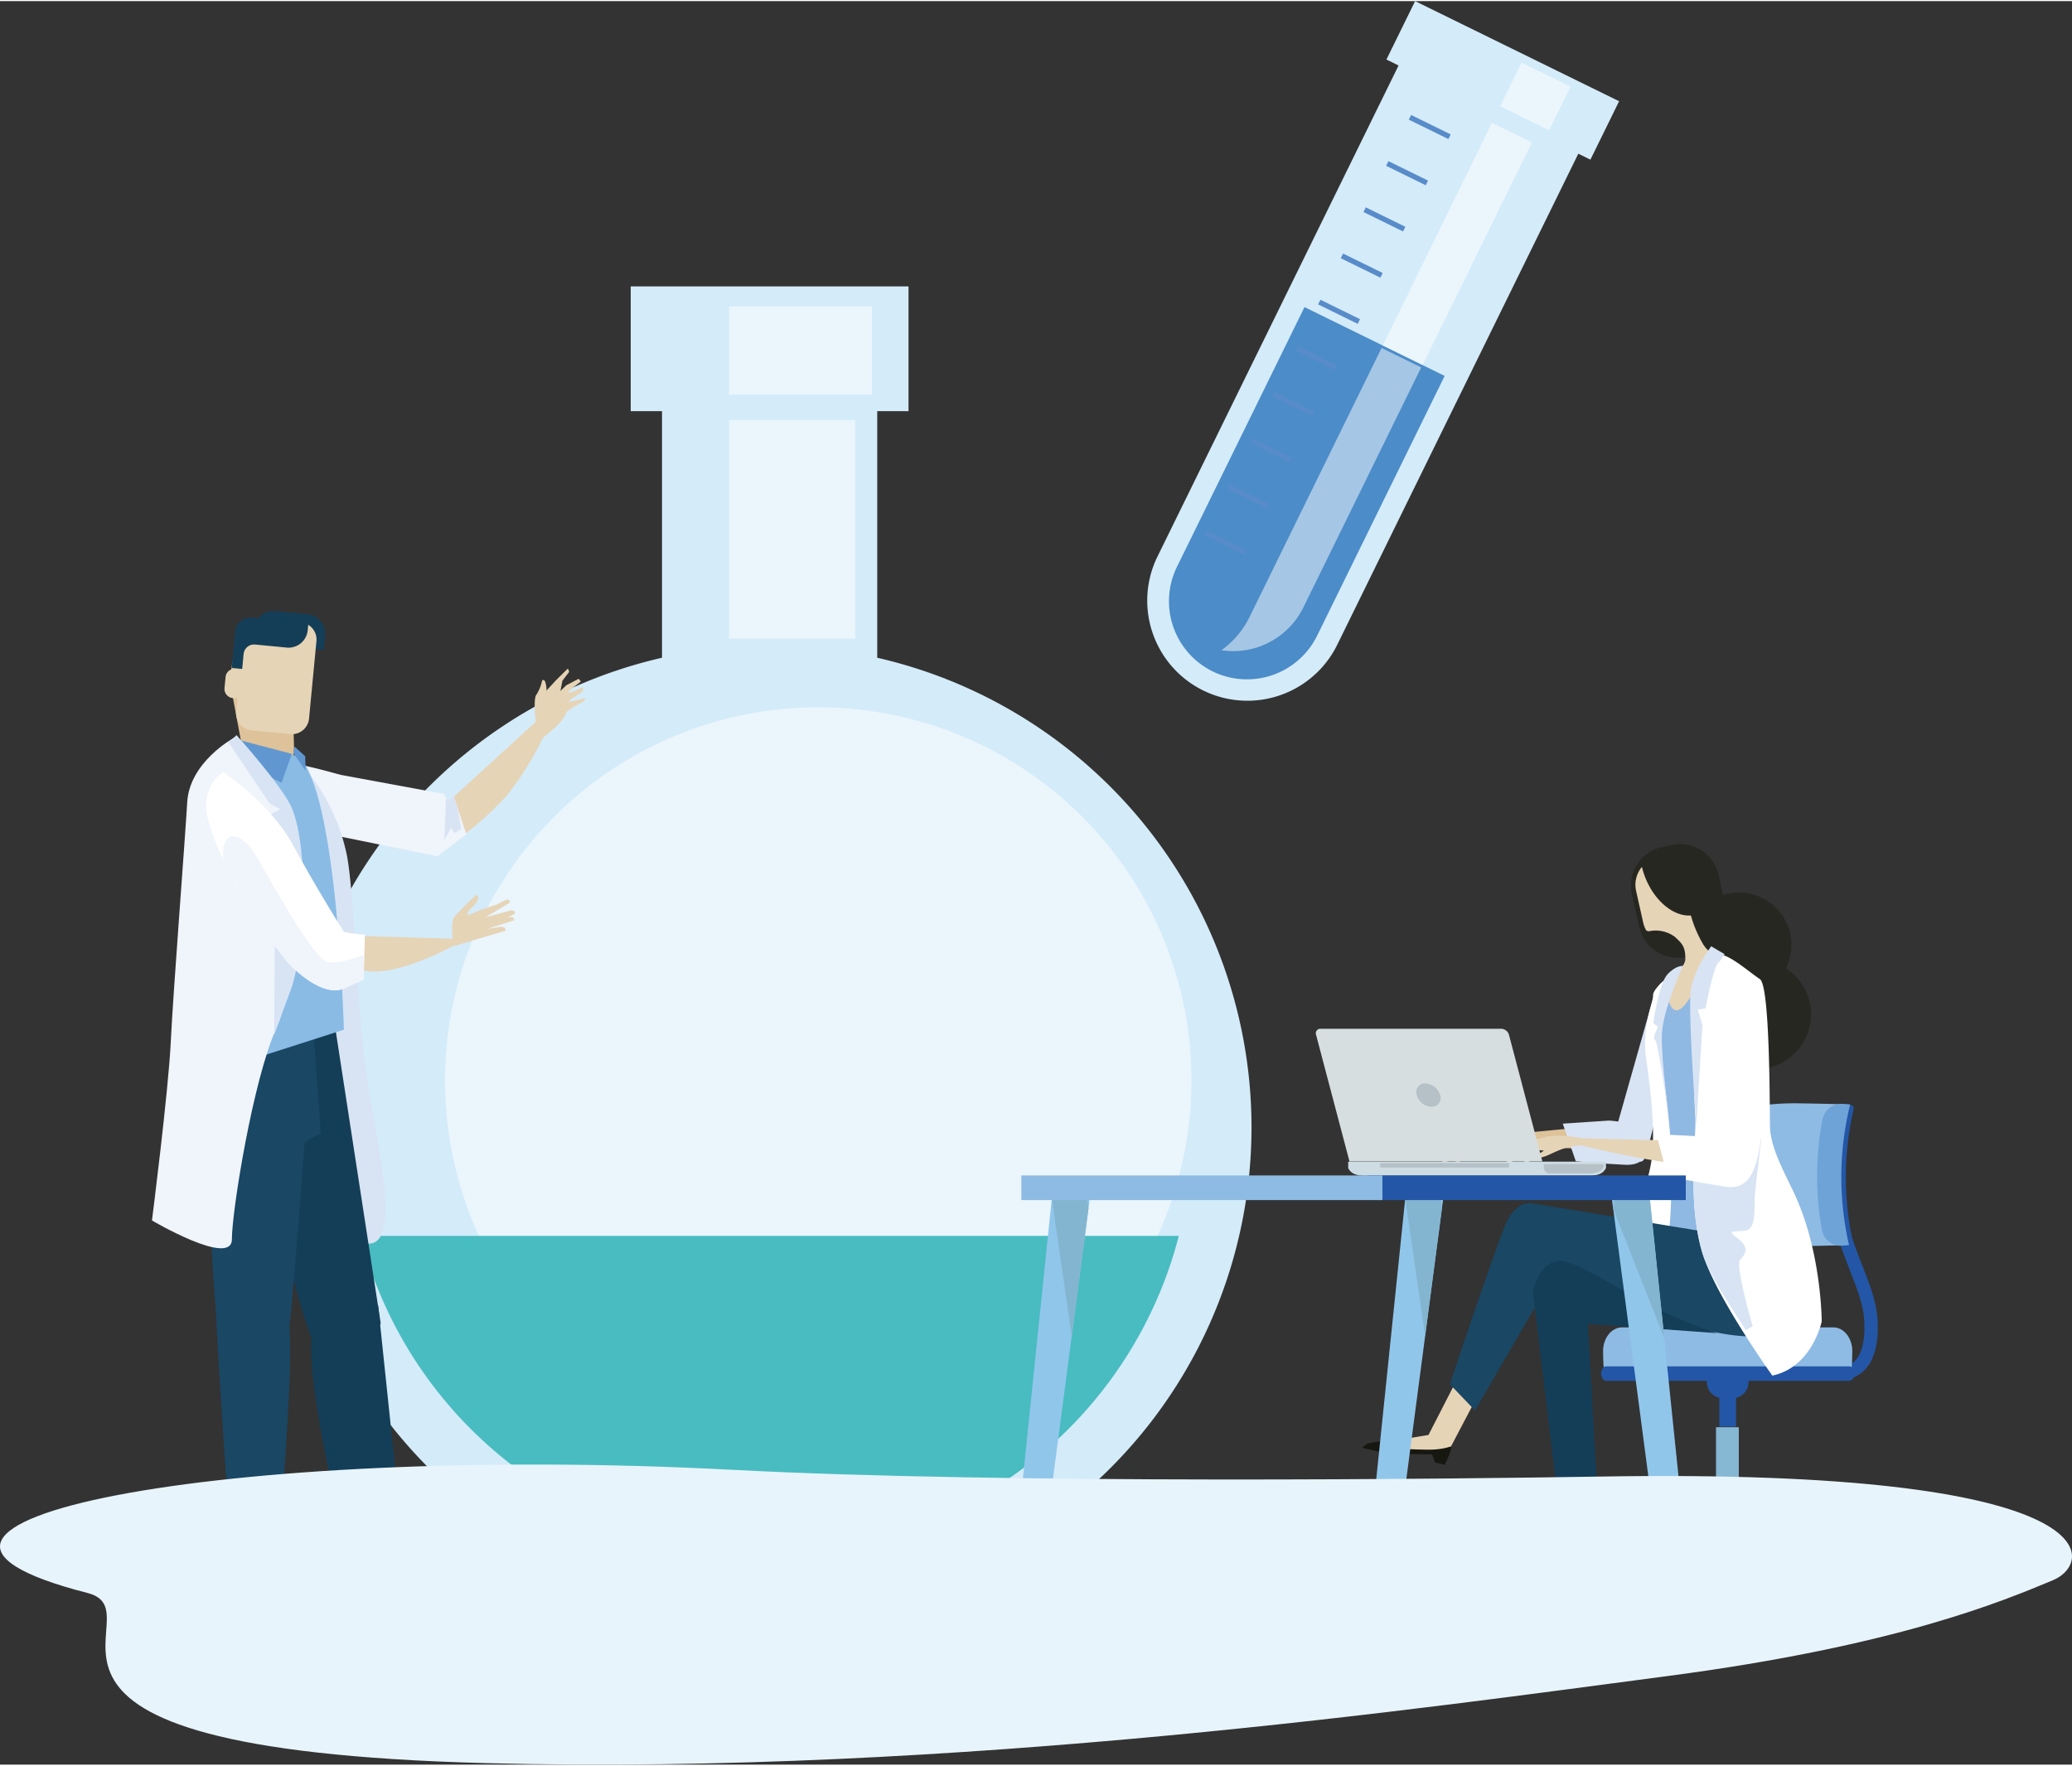 <svg xmlns="http://www.w3.org/2000/svg" width="440px" height="375px" viewBox="0 0 440.777 375.191">
  <rect x="0" y="0" width="440.777" height="375.191" fill="#333333" stroke="none"/>
  <g style="isolation: isolate">
    <g id="e531c0bc-6d4d-435f-ac5e-f12610bc57f8" data-name="レイヤー 2">
      <g id="b51cf8fa-aae1-43b2-b7a0-d66dd87c5038" data-name="design">
        <g>
          <g>
            <path d="M298.449,11.8,246.16,118.312A21.3,21.3,0,0,0,284.4,137.083L336.686,30.57Z" style="fill: #d4ebf9;mix-blend-mode: multiply"/>
            <path d="M257.96,142.6a16.627,16.627,0,0,1-7.591-22.228L277.507,65.1l29.816,14.639-27.137,55.28A16.626,16.626,0,0,1,257.96,142.6Z" style="fill: #4b8cc9"/>
            <rect x="312.762" y="-7.304" width="13.846" height="48.34" transform="translate(163.671 296.406) rotate(-63.854)" style="fill: #d4ebf9;mix-blend-mode: multiply"/>
            <g style="mix-blend-mode: multiply">
              <rect x="303.599" y="22.1" width="1.107" height="9.381" transform="translate(146.089 288.023) rotate(-63.857)" style="fill: #588bc9"/>
              <rect x="298.777" y="31.924" width="1.106" height="9.381" transform="translate(134.558 289.18) rotate(-63.854)" style="fill: #588bc9"/>
              <rect x="293.952" y="41.753" width="1.106" height="9.381" transform="translate(123.037 290.347) rotate(-63.854)" style="fill: #588bc9"/>
              <rect x="289.127" y="51.582" width="1.106" height="9.381" transform="translate(111.514 291.513) rotate(-63.854)" style="fill: #588bc9"/>
              <rect x="284.303" y="61.407" width="1.106" height="9.381" transform="translate(99.962 292.65) rotate(-63.845)" style="fill: #588bc9"/>
              <rect x="279.48" y="71.233" width="1.105" height="9.38" transform="translate(88.488 293.854) rotate(-63.856)" style="fill: #588bc9"/>
              <rect x="274.654" y="81.062" width="1.106" height="9.382" transform="translate(76.964 295.02) rotate(-63.856)" style="fill: #588bc9"/>
              <rect x="269.829" y="90.892" width="1.106" height="9.38" transform="translate(65.415 296.158) rotate(-63.848)" style="fill: #588bc9"/>
              <rect x="265.006" y="100.717" width="1.106" height="9.381" transform="translate(53.942 297.372) rotate(-63.862)" style="fill: #588bc9"/>
              <rect x="260.182" y="110.543" width="1.106" height="9.381" transform="translate(42.355 298.46) rotate(-63.841)" style="fill: #588bc9"/>
            </g>
            <g style="opacity: 0.5">
              <path d="M293.9,73.8,265.827,131a19.073,19.073,0,0,1-6,7.107,16.637,16.637,0,0,0,17.432-9.1l25.071-51.07Z" style="fill: #fff"/>
              <rect x="283.629" y="46.917" width="52.777" height="9.486" transform="translate(127.032 307.191) rotate(-63.854)" style="fill: #fff"/>
              <rect x="321.434" y="14.469" width="10.364" height="11.638" transform="translate(164.468 304.537) rotate(-63.852)" style="fill: #fff"/>
            </g>
          </g>
          <g>
            <path d="M186.613,139.7V87.235h6.657V60.694h-59.1V87.235h6.661V139.7a102.511,102.511,0,1,0,45.783,0Z" style="fill: #d4ebf9;mix-blend-mode: multiply"/>
            <rect x="155.086" y="89.104" width="26.853" height="46.546" style="fill: #fff;opacity: 0.5"/>
            <path d="M253.465,229.642a79.4,79.4,0,1,1-79.4-79.4A79.4,79.4,0,0,1,253.465,229.642Z" style="fill: #fff;opacity: 0.5"/>
            <path d="M250.77,262.7a89.91,89.91,0,0,1-174.1,0Z" style="fill: #49bcc1"/>
            <rect x="155.086" y="64.935" width="30.434" height="18.794" style="fill: #fff;opacity: 0.5"/>
          </g>
          <g>
            <g>
              <path d="M391.3,293.424a7.428,7.428,0,0,0,4.914-1.778c2.468-2.146,3.537-5.965,3.179-11.347-.243-3.636-1.673-7.311-3.188-11.207-2.548-6.552-5.436-13.978-3.925-23.8l-2.807-.431c-1.626,10.572,1.542,18.714,4.086,25.258,1.5,3.845,2.787,7.168,3,10.366.29,4.365-.464,7.476-2.183,9a4.709,4.709,0,0,1-3.753,1.054l-.569,2.782A6.535,6.535,0,0,0,391.3,293.424Z" style="fill: #2356a6"/>
              <g>
                <g>
                  <path d="M369.531,315.945l-2.765,4.215,23.22,7.439s1.552-1.483-4.147-4.462C379.207,319.666,369.531,315.945,369.531,315.945Z" style="fill: #86b7d3"/>
                  <path d="M365.408,315.945l2.764,4.215L344.954,327.6s-1.552-1.483,4.147-4.462C355.733,319.666,365.408,315.945,365.408,315.945Z" style="fill: #86b7d3"/>
                </g>
                <rect x="365.044" y="303.404" width="4.851" height="17.274" style="fill: #86b7d3"/>
                <g>
                  <path d="M369.843,316.834l-2.367,4.022,19.875,7.1s1.328-1.415-3.547-4.259A155.478,155.478,0,0,0,369.843,316.834Z" style="fill: #aad0ed"/>
                  <path d="M365.1,316.834l2.365,4.022-19.878,7.1s-1.326-1.415,3.55-4.259A155.111,155.111,0,0,1,365.1,316.834Z" style="fill: #aad0ed"/>
                </g>
                <path d="M385.1,329.552a1.686,1.686,0,1,0,1.685-1.687A1.684,1.684,0,0,0,385.1,329.552Z" style="fill: #112240"/>
                <path d="M346.59,329.552a1.686,1.686,0,1,0,1.687-1.687A1.686,1.686,0,0,0,346.59,329.552Z" style="fill: #112240"/>
                <path d="M389.183,329.552a1.686,1.686,0,1,0,1.686-1.687A1.685,1.685,0,0,0,389.183,329.552Z" style="fill: #366d7f"/>
                <path d="M342.509,329.552a1.686,1.686,0,1,0,1.686-1.687A1.685,1.685,0,0,0,342.509,329.552Z" style="fill: #366d7f"/>
              </g>
              <rect x="365.758" y="297.074" width="3.549" height="6.211" style="fill: #2356a6"/>
              <path d="M363.1,293.791a3.462,3.462,0,0,0,3.461,3.461h1.952a3.462,3.462,0,0,0,3.461-3.461h0a3.46,3.46,0,0,0-3.461-3.459h-1.952a3.459,3.459,0,0,0-3.461,3.459Z" style="fill: #2356a6"/>
              <path d="M341.155,290.627c-.084-.408-.135-2.962-.135-3.4,0-2.8,1.806-5.06,4.035-5.06h44.954c2.228,0,4.034,2.265,4.034,5.06,0,.439-.049,2.993-.133,3.4Z" style="fill: #8ebbe4"/>
              <path d="M394.458,292c0,.856-.5,1.549-1.117,1.549H341.723c-.617,0-1.117-.693-1.117-1.549h0c0-.856.5-1.549,1.117-1.549h51.618c.617,0,1.117.693,1.117,1.549Z" style="fill: #2356a6"/>
              <g>
                <path d="M391.941,264.671c-1.109.082-8.155.2-9.37.22-7.712.093-14.357-1.355-14.726-3.254a65.85,65.85,0,0,1-.2-23.888c.329-1.9,7.073-3.346,14.948-3.25,1.239.015,8.43.14,9.56.223A64.619,64.619,0,0,0,391.941,264.671Z" style="fill: #8ebbe4"/>
                <path d="M393,234.721c.863.009,1.466.42,1.346.916a64.539,64.539,0,0,0-.241,28.123c.108.5-.489.906-1.334.915h0c-.845.011-1.626-.384-1.733-.882a64.631,64.631,0,0,1,.184-28.191c.117-.5.912-.892,1.778-.881Z" style="fill: #2356a6"/>
                <path d="M393.345,264.656a19.192,19.192,0,0,1-2.022.134,4.06,4.06,0,0,1-3.746-3.331,64.773,64.773,0,0,1,.108-23.525,4.139,4.139,0,0,1,3.837-3.328,19.381,19.381,0,0,1,2.061.136A64.578,64.578,0,0,0,393.345,264.656Z" style="fill: #6ea3d8"/>
              </g>
            </g>
            <g>
              <g>
                <g>
                  <g>
                    <path d="M346.568,242.16s-.053,1.964-9.582,1.974-23.518-2.336-23.518-2.336l21.98-2.076S343.889,239.328,346.568,242.16Z" style="fill: #dec29a"/>
                    <path d="M320.966,242.492c-4.529.143-6.4,2.476-8.177,3.236a31.6,31.6,0,0,0-3.533,1.874c.948-1.971,2.409-2.072,3.123-2.721s.531-.331-1.084-.4c-.919-.039-2.481,1.627-3.615,2.56a3.672,3.672,0,0,1-1.608.888,20.064,20.064,0,0,1,2.576-3.034,23.311,23.311,0,0,1,4.466-3.27,17.813,17.813,0,0,1,6.15-.392C321.708,241.483,324.228,242.388,320.966,242.492Z" style="fill: #dec29a"/>
                    <path d="M313.359,241.708a24.71,24.71,0,0,0-4.034,1.468c-.414.331-2.126,2.248-2.126,2.248a4.533,4.533,0,0,0,2.017-.977A39.282,39.282,0,0,1,313.359,241.708Z" style="fill: #dec29a"/>
                  </g>
                  <path d="M342.257,238.169s8.786.248,8.362,5.469c-.239,2.966-2.206,4.06-4.862,3.938-4.937-.23-10.538-.754-10.538-.754l-2.77-8Z" style="fill: #d8e4f4"/>
                </g>
                <path d="M344.117,238.825l7.666-27.06s1.128-3.965,3.239-3.3c3.046.956,1.665,4.215,1.468,6.127-.4,3.9.012,5.572-2.439,15.015-1.512,5.823-2.762,12.516-4.125,16.357-.937,2.647-2.818-1.034-5.5-1.987C339.411,242.2,344.117,238.825,344.117,238.825Z" style="fill: #d8e4f4"/>
              </g>
              <path d="M358.99,203.027a11.165,11.165,0,1,0,8.5-13.1A11.049,11.049,0,0,0,358.99,203.027Z" style="fill: #272722"/>
              <path d="M348.712,196.978a8.394,8.394,0,0,0,10.026,6.354l1.178-4.35a8.392,8.392,0,0,0,6.354-10.025l-.689-3.071a8.393,8.393,0,0,0-10.025-6.357l-2.049.46a8.393,8.393,0,0,0-6.355,10.025Z" style="fill: #272722"/>
              <path d="M349.287,184.2a16.727,16.727,0,0,0,.714,2.263c2.006,5.074,6.1,8.352,9.7,8.062a25.611,25.611,0,0,0,2.582,6.084c1.117,1.929,4.038,3.575,4.038,3.575,1.415,3.541-12.758,15.4-13.364,15.089-1.286-.657,1.019-9.174,3.337-11.812,1.089-1.238,2.195-2.7,2.22-3.529.082-2.922-.847-3.544-2.255-4.883a6.869,6.869,0,0,0-5.3-1.194.958.958,0,0,1-.758-.147,5.927,5.927,0,0,1-.641-1.655l-1.513-6.753A5.932,5.932,0,0,1,349.287,184.2Z" style="fill: #e6d4b7"/>
              <path d="M363.983,259.535s-3.631,3.289-4.653,3.581c-1.365.391-5.191-1.263-5.191-1.263s1.055-17.05.663-23.806-1.98-8.711-1.8-10.8c.294-3.336-2.414-5.039-1.614-7.583s2.809-11.683,2.946-10.414c1.18,10.807,5.324,2.473,6.152,1.167C360.94,209.7,363.983,259.535,363.983,259.535Z" style="fill: #8fb8e3"/>
              <path d="M356.4,206.353s-4.805,3.523-4.74,5.149-2.482,6.437-1.45,13.665c1.18,8.254,1.618,13.795,1.376,19.061s-2.669,9.828-2.751,16.31c-.065,5.078,1.1,5.53,1.1,5.53a4.213,4.213,0,0,0,4.124-.906c1.883-1.735,1.548-19.113,1.263-23.487s-1.649-14.678-1.965-17.686a31.859,31.859,0,0,1,.393-8.449,35.837,35.837,0,0,1,2.016-7.328c.094-.233,1.343-1.233,1.422-1.417C357.525,206.007,356.791,205.911,356.4,206.353Z" style="fill: #fff"/>
              <path d="M362.169,217.871a11.662,11.662,0,1,0,8.882-13.689A11.541,11.541,0,0,0,362.169,217.871Z" style="fill: #272722"/>
              <polygon points="338.182 317.866 340.362 334.584 330.939 338.908 325.708 340.011 334.991 333.08 331.954 317.996 338.182 317.866" style="fill: #e6d4b7"/>
              <path d="M340.979,337.1l-2.044.533-1.373-1.235-7.528,3.655-6.676,1.527a1.226,1.226,0,0,1,.142-.805c.84-1.057,5.514-3.417,5.514-3.417s.076,1.55.741,1.593,6.432-2.882,7.766-3.7c2.3-1.405,2.726-2.275,2.9-2.168C340.885,333.379,340.979,337.1,340.979,337.1Z" style="fill: #161710"/>
              <polygon points="315.438 294.614 307.953 308.862 297.598 308.353 292.448 306.922 303.882 305.052 310.126 292.878 315.438 294.614" style="fill: #e6d4b7"/>
              <path d="M307.339,311.384l-2.059-.47-.649-1.728-9.285-.133-5.544-1.259a4.693,4.693,0,0,1,1.084-.892,31.729,31.729,0,0,1,5.617-.754s-.461,1.212.109,1.56,6.95.553,8.511.442c2.685-.185,3.466-.76,3.572-.583C308.973,308.035,307.339,311.384,307.339,311.384Z" style="fill: #161710"/>
              <path d="M370.135,252.005l-5.586,2.429-2.428,7.287-35.929-5.915s-3.66-1.128-5.99,4.652c-3.317,8.229-11.758,33.809-11.758,33.809l5.344,5.587,16.758-28.9s34.34,16.107,45.662,12.631c4.344-1.335,7.663-9.008,7.043-16.76a99.421,99.421,0,0,0-1.7-11.658Z" style="fill: #194764"/>
              <path d="M365.277,283.392,337.8,281.416l2.362,42.4-8.1.258-5.987-49.658s1.615-7.39,6.863-6.275S350.881,278.985,365.277,283.392Z" style="fill: #143e58"/>
              <path d="M377.027,292.421s-12.379-17.267-15-26.5c-3.129-11.022-1.109-24.13-1.384-28.583-.508-8.185-.394-23.974-.5-25.94a7.222,7.222,0,0,1,1.387-3.977s1.529-5,4.3-4.637c2.437.326,6.194,3.717,8.553,5.289,2.3,1.537,2.046,30.38,2.161,31.833.416,5.24,3.73,10.328,5.893,15.448,5.094,12.067,5.094,25.567,5.094,25.567S385.517,290.641,377.027,292.421Z" style="fill: #fff"/>
              <g>
                <path d="M368.725,246.517s-.3,2.107-11.6.863-27.607-5.618-27.607-5.618l26.307.659S365.881,243.111,368.725,246.517Z" style="fill: #e6d4b7"/>
                <path d="M338.328,243.5c-5.389-.443-7.884,1.822-10.077,2.409a39.2,39.2,0,0,0-4.41,1.553c1.357-2,3.1-1.914,4.025-2.522s.67-.284-1.237-.573c-1.085-.163-3.133,1.428-4.589,2.283a4.586,4.586,0,0,1-2.013.747,22.208,22.208,0,0,1,3.414-2.93,27.715,27.715,0,0,1,5.683-2.936,23.218,23.218,0,0,1,7.335.39C339.33,242.51,342.21,243.818,338.328,243.5Z" style="fill: #e6d4b7"/>
                <path d="M329.4,241.65a31.373,31.373,0,0,0-4.954,1.051c-.531.3-2.787,2.143-2.787,2.143a5.67,5.67,0,0,0,2.5-.789A47.734,47.734,0,0,1,329.4,241.65Z" style="fill: #e6d4b7"/>
              </g>
              <path d="M360.315,247.076l14.379-5.155s-1,8.333-1.333,11.5.5,7.834-2.167,8.167-4-.167-1.5,1.667,1.667,3.333.5,4.5,2.667,14.166,2.667,14.166-.38.194-1.5.834c-3.552-5.616-7.957-11.987-9.334-16.834C360.249,259.656,360.134,252.717,360.315,247.076Z" style="fill: #d8e4f4"/>
              <path d="M364.084,241.644l1.255-26.694s1.44-5.593,3.537-6.877c2.488-1.522,5.908,1.3,5.908,1.3s1.752,4.167.576,23.851c-.786,13.165-2,19.982-8.242,19.02-5.825-.9-12.4-2.2-12.4-2.2l-2.336-8.982Z" style="fill: #fff"/>
            </g>
            <g>
              <path d="M341.63,248.277c.007-.015.015-.029.022-.042l-.022-1.325H286.805v1.325a.063.063,0,0,0,0,.042l.139.246c.7,1.148,1.969,1.355,3.417,1.355h47.711c1.448,0,2.71-.207,3.417-1.355Z" style="fill: #cedce4"/>
              <path d="M328.417,248.5a.049.049,0,0,0,0,.037l.136.2a2.212,2.212,0,0,0,.8.674h8.337c1.393,0,2.609-.166,3.287-1.094l.131-.2c.009-.012.017-.022.024-.033l-.014-.653h-12.7Z" style="fill: #b5c0c7"/>
              <rect x="293.622" y="247.217" width="27.394" height="0.936" style="fill: #b5c0c7"/>
              <g>
                <path d="M328.113,246.862l-7.108-26.939a1.789,1.789,0,0,0-1.626-1.288H280.914a.958.958,0,0,0-.946,1.288l7.107,26.939Z" style="fill: #d7dee0"/>
                <path d="M306.361,232.749a1.855,1.855,0,0,1-1.833,2.491,3.467,3.467,0,0,1-3.148-2.491,1.855,1.855,0,0,1,1.833-2.493A3.466,3.466,0,0,1,306.361,232.749Z" style="fill: #b5c0c7"/>
              </g>
            </g>
            <g>
              <polygon points="220.312 342.422 214.7 342.422 223.958 252.754 232.094 252.754 220.312 342.422" style="fill: #91c6eb"/>
              <polygon points="231.553 256.887 227.983 284.041 223.751 254.777 223.958 252.754 231.07 252.754 231.553 256.887" style="fill: #84b5d0"/>
              <polygon points="295.492 342.422 289.882 342.422 299.14 252.754 307.276 252.754 295.492 342.422" style="fill: #91c6eb"/>
              <polygon points="306.733 256.887 303.165 284.041 298.93 254.777 299.14 252.754 306.252 252.754 306.733 256.887" style="fill: #84b5d0"/>
              <polygon points="354.408 342.422 360.02 342.422 350.762 252.754 342.625 252.754 354.408 342.422" style="fill: #91c6eb"/>
              <polygon points="343.168 256.887 354.058 284.559 350.97 254.777 350.762 252.754 343.65 252.754 343.168 256.887" style="fill: #84b5d0"/>
              <rect x="290.962" y="249.842" width="67.654" height="5.24" style="fill: #2356a6"/>
              <rect x="217.268" y="249.842" width="76.822" height="5.24" style="fill: #8ebbe4"/>
            </g>
            <path d="M364.027,201.088s-3.666,4.833-4.333,9.333,1.167,28.834,1.167,28.834l1.308-21.384-.975-3.283,1.667-.333s1.5-8.334,2.666-9.667a7.155,7.155,0,0,0,1.334-1.833Z" style="fill: #d8e4f4"/>
            <path d="M358.027,205.255s-4.333,9.333-4.5,14.666,1.667,18.834,1.667,18.834-2.5-17.834-3.167-17.834.667-2.666.667-2.666l-1-.834s1.167-8.333,3-10.333S358.027,205.255,358.027,205.255Z" style="fill: #d8e4f4"/>
          </g>
          <g>
            <g>
              <path d="M96.042,169.728l19.33-17.678s1.285,1.554.8,2.974c-1.325,3.845-6.073,11.562-9.086,14.821a68.859,68.859,0,0,1-9.08,8.02Z" style="fill: #e6d4b7"/>
              <g>
                <g>
                  <path d="M115.4,156.817l2.441-2.075a11.034,11.034,0,0,0,2.213-2.482c1-1.553.432-3.059-.87-4.3a4.751,4.751,0,0,0-2.284-1.38s-2.1.933-1.835,2.812-1.627,6.027-.91,6.327A3.272,3.272,0,0,1,115.4,156.817Z" style="fill: #e6d4b7"/>
                  <polygon points="115.997 146.953 118.426 144.333 120.795 142.001 121.097 142.686 119.647 144.574 118.872 148.525 117.914 148 115.997 146.953" style="fill: #e6d4b7"/>
                  <polygon points="120.482 145.544 123.093 144.179 123.568 144.753 121.235 146.567 119.544 149.223 117.914 148 120.482 145.544" style="fill: #e6d4b7"/>
                  <polygon points="124.06 145.937 121.91 146.891 120.396 147.332 119.355 148.722 120.326 150.104 121.403 148.571 124.019 146.83 124.06 145.937" style="fill: #e6d4b7"/>
                  <polygon points="124.535 148.246 120.427 149.298 119.752 150.334 120.365 151.319 122.03 150.166 124.242 148.922 124.535 148.246" style="fill: #e6d4b7"/>
                </g>
                <path d="M112.939,156.766a4.313,4.313,0,0,0,1.038-3.357s-.6-5.02.133-5.848a8.676,8.676,0,0,0,1.2-2.972s.629-.8.9,1.231a8.4,8.4,0,0,1-.077,2.514s1.357,2.738,1.252,3.625c-.206,1.832-3.5,5.047-3.5,5.047S112.77,156.938,112.939,156.766Z" style="fill: #e6d4b7"/>
              </g>
              <path d="M72.91,164.694l21.5,3.973.823,1.4,1.249-1.022,2.724,8.24-6.191,4.654-29.257-5.957a17.7,17.7,0,0,1-8.564-11.363C53.615,158.557,71.128,164.441,72.91,164.694Z" style="fill: #f0f4fb"/>
              <path d="M94.508,178.469s.31-5.924.361-9.016l.359.614,1.25-1.024.917,2.86.7,4.248-1.55.894-.5-1.2Z" style="fill: #d8e4f4"/>
            </g>
            <path d="M66.579,165.421a41.881,41.881,0,0,1,7.25,16.5c1.75,9.5,2,34.75,4.75,50.5s6.75,34-1.5,31.75-21-1.25-20.25-16.75,3.75-79.25,5.25-81.75S64.329,163.171,66.579,165.421Z" style="fill: #d8e4f4"/>
            <path d="M62.55,158.85c.058,2.732-1.153,5.238-2.672,5.514l-4.363.46c-1.548.047-3.254-2.151-3.766-4.835q-1.244-6.653-2.489-13.305c-.518-2.657-.039-8.152,2.117-9.989a5.826,5.826,0,0,1,6.681-.7c2.488,1.348,4.1,6.62,4.151,9.326Q62.377,152.079,62.55,158.85Z" style="fill: #dec29a"/>
            <path d="M74.82,198.844l24.226.716s-17.95,10.808-24.473,5.358S74.82,198.844,74.82,198.844Z" style="fill: #e6d4b7"/>
            <path d="M63.581,343.307l-.051,2.461-13.675-.289-.182-6.618,8.253-.1S62.288,342.928,63.581,343.307Z" style="fill: #161710"/>
            <path d="M53.489,227.1s6.22,40.679,13.229,58.622c6.2,15.9,14.269-4.44,14.269-4.44l-10.5-68.254-19.648-1.912S49.478,211.587,53.489,227.1Z" style="fill: #143e58"/>
            <path d="M66.373,214.691l1.867,26.183-3.455,1.934s-2.8,38.775-3.486,40.725c-3.928,11.157-13.334,4.213-14.557.439s-2.8-31.536-1.943-51.751L45.662,212Z" style="fill: #194764"/>
            <path d="M60.693,273.1s1.431,6.945.927,20.016c-.322,8.283-1.6,30.209-3.464,46.51-.116,1-8.254.067-8.254.067s-3.843-53.122-4.062-63.4C45.773,273.2,54.333,265.646,60.693,273.1Z" style="fill: #194764"/>
            <path d="M63.326,160.608l-12.8-2.862-6.565,7.386S39.1,171.66,38.989,186.32c-.106,14.7,4.872,41.924,4.872,41.924l29.292-9.415S71.787,167.232,63.326,160.608Z" style="fill: #89bbe5"/>
            <polygon points="62.081 160.144 59.887 166.327 48.358 160.294 49.563 156.868 62.081 160.144" style="fill: #6097d1"/>
            <polygon points="62.674 158.603 62.407 159.985 64.994 163.747 64.927 160.66 62.674 158.603" style="fill: #6097d1"/>
            <path d="M77.712,280.3s-2.3.7-9.575.8c-7.247.107,8.094,58.739,8.094,58.739L86.6,336.271l-6.163-58.826Z" style="fill: #143e58"/>
            <path d="M77.043,339.211l.866,5.129,5.21.111,4.884.1c.977.022,6.838.146,6.838.146l.039-1.876s-8.08-2.989-9.641-6.15S77.043,339.211,77.043,339.211Z" style="fill: #161710"/>
            <g>
              <path d="M58.462,132.933l.295-3.106,1.283.124,3.383.323,2.042.195a4.109,4.109,0,0,1,3.7,4.479l-.3,3.1-1.285-.123-3.384-.323-2.042-.194A4.1,4.1,0,0,1,58.462,132.933Z" style="fill: #143e58"/>
              <path d="M50.233,151.174a3.647,3.647,0,0,0,3.285,3.977l8.242.787a3.65,3.65,0,0,0,3.982-3.282l1.574-16.487a3.651,3.651,0,0,0-3.286-3.983l-8.244-.788a3.654,3.654,0,0,0-3.98,3.289Z" style="fill: #e6d4b7"/>
              <path d="M58.5,129.8a4.107,4.107,0,0,0-3.591,1.524l-1.4-.136a3.185,3.185,0,0,0-3.468,2.865l-.748,7.819,2.229.215.3-3.182a2.236,2.236,0,0,1,2.44-2.012l1.3.123,3.382.322,2.041.2a4.1,4.1,0,0,0,4.476-3.7l.318-3.341Z" style="fill: #143e58"/>
              <path d="M52.024,144.186a1.947,1.947,0,0,0-1.753-2.122l-.161-.013a1.942,1.942,0,0,0-2.124,1.749l-.225,2.353a1.95,1.95,0,0,0,1.753,2.127l.161.014a1.951,1.951,0,0,0,1.885-.988" style="fill: #e6d4b7"/>
            </g>
            <g>
              <path d="M96.327,199.887s-.467-4.207.321-5.1,3.871-3.937,3.871-3.937l.853-.705s1.221.56-.873,2.584-.583,1.621-.583,1.621l2.531-1.078,3.19-1.07L107,191.54s.749-.437,1.006-.382c.745.164.339.716.339.716l-5.109,3.064,5.4-1.474s.717-.068.875.3c.148.343-.075.417-.075.417l-5.776,3.2,2.856-.427s.7-.045.874.3c.185.379.245.474.245.474L96.8,200.99Z" style="fill: #e6d4b7"/>
              <path d="M103.8,195.861l3.848-.8a3,3,0,0,1,1.3-.149.543.543,0,0,1,.414.65l-5.706,1.815Z" style="fill: #e6d4b7"/>
            </g>
            <path d="M49.563,156.868s8.341,6.993,11.266,13.053,3,37.5-2,48.5-9.5,39-9.5,45-17-4-17-4,3.5-27.5,4-38,3-42.5,3.5-51S49.563,156.868,49.563,156.868Z" style="fill: #f0f4fb"/>
            <path d="M50.329,156.171s9.882,11.028,11.75,15.5c3.732,8.94,2.75,30.75-.25,38.75s-3.5,9.5-3.5,9.5l.25-38.75-1.25-8,2.25-1.25-2.25-1.25-8.75-13Z" style="fill: #d8e4f4"/>
            <path d="M47.556,164.078s-5.655,2.909-2.942,11.313c4.623,14.325,14.276,26.128,16.093,28.488s8.162,8.085,12.4,6.193l4.235-1.892.287-9.55-2.806-.286-1.665-.313s-5.863-9.307-10.764-18.369S47.556,164.078,47.556,164.078Z" style="fill: #fff"/>
            <path d="M54.829,182.421c4,7,12,21.25,14.75,22,1.857.507,5.65-.7,7.919-1.532l-.159,5.291L73.1,210.072c-4.235,1.892-10.58-3.83-12.4-6.193a105.625,105.625,0,0,1-13.163-21C46.8,176.108,51.132,175.951,54.829,182.421Z" style="fill: #f0f4fb"/>
            <polygon points="47.829 239.921 39.079 236.421 38.579 240.171 47.079 243.921 47.829 239.921" style="fill: #f0f4fb"/>
          </g>
          <path d="M340.739,313.9c-30.9.512-126.658,1.635-184.881-1.429C47.9,306.785-39.648,323.783,18.621,338.673c16.283,4.16-29.481,33.2,84.712,36.2,100.241,2.637,201.917-12.037,251.147-18.493s71.754-16.069,82.215-20.412C445.894,332.154,448.746,312.113,340.739,313.9Z" style="fill: #e8f4fc;mix-blend-mode: multiply"/>
        </g>
      </g>
    </g>
  </g>
</svg>
